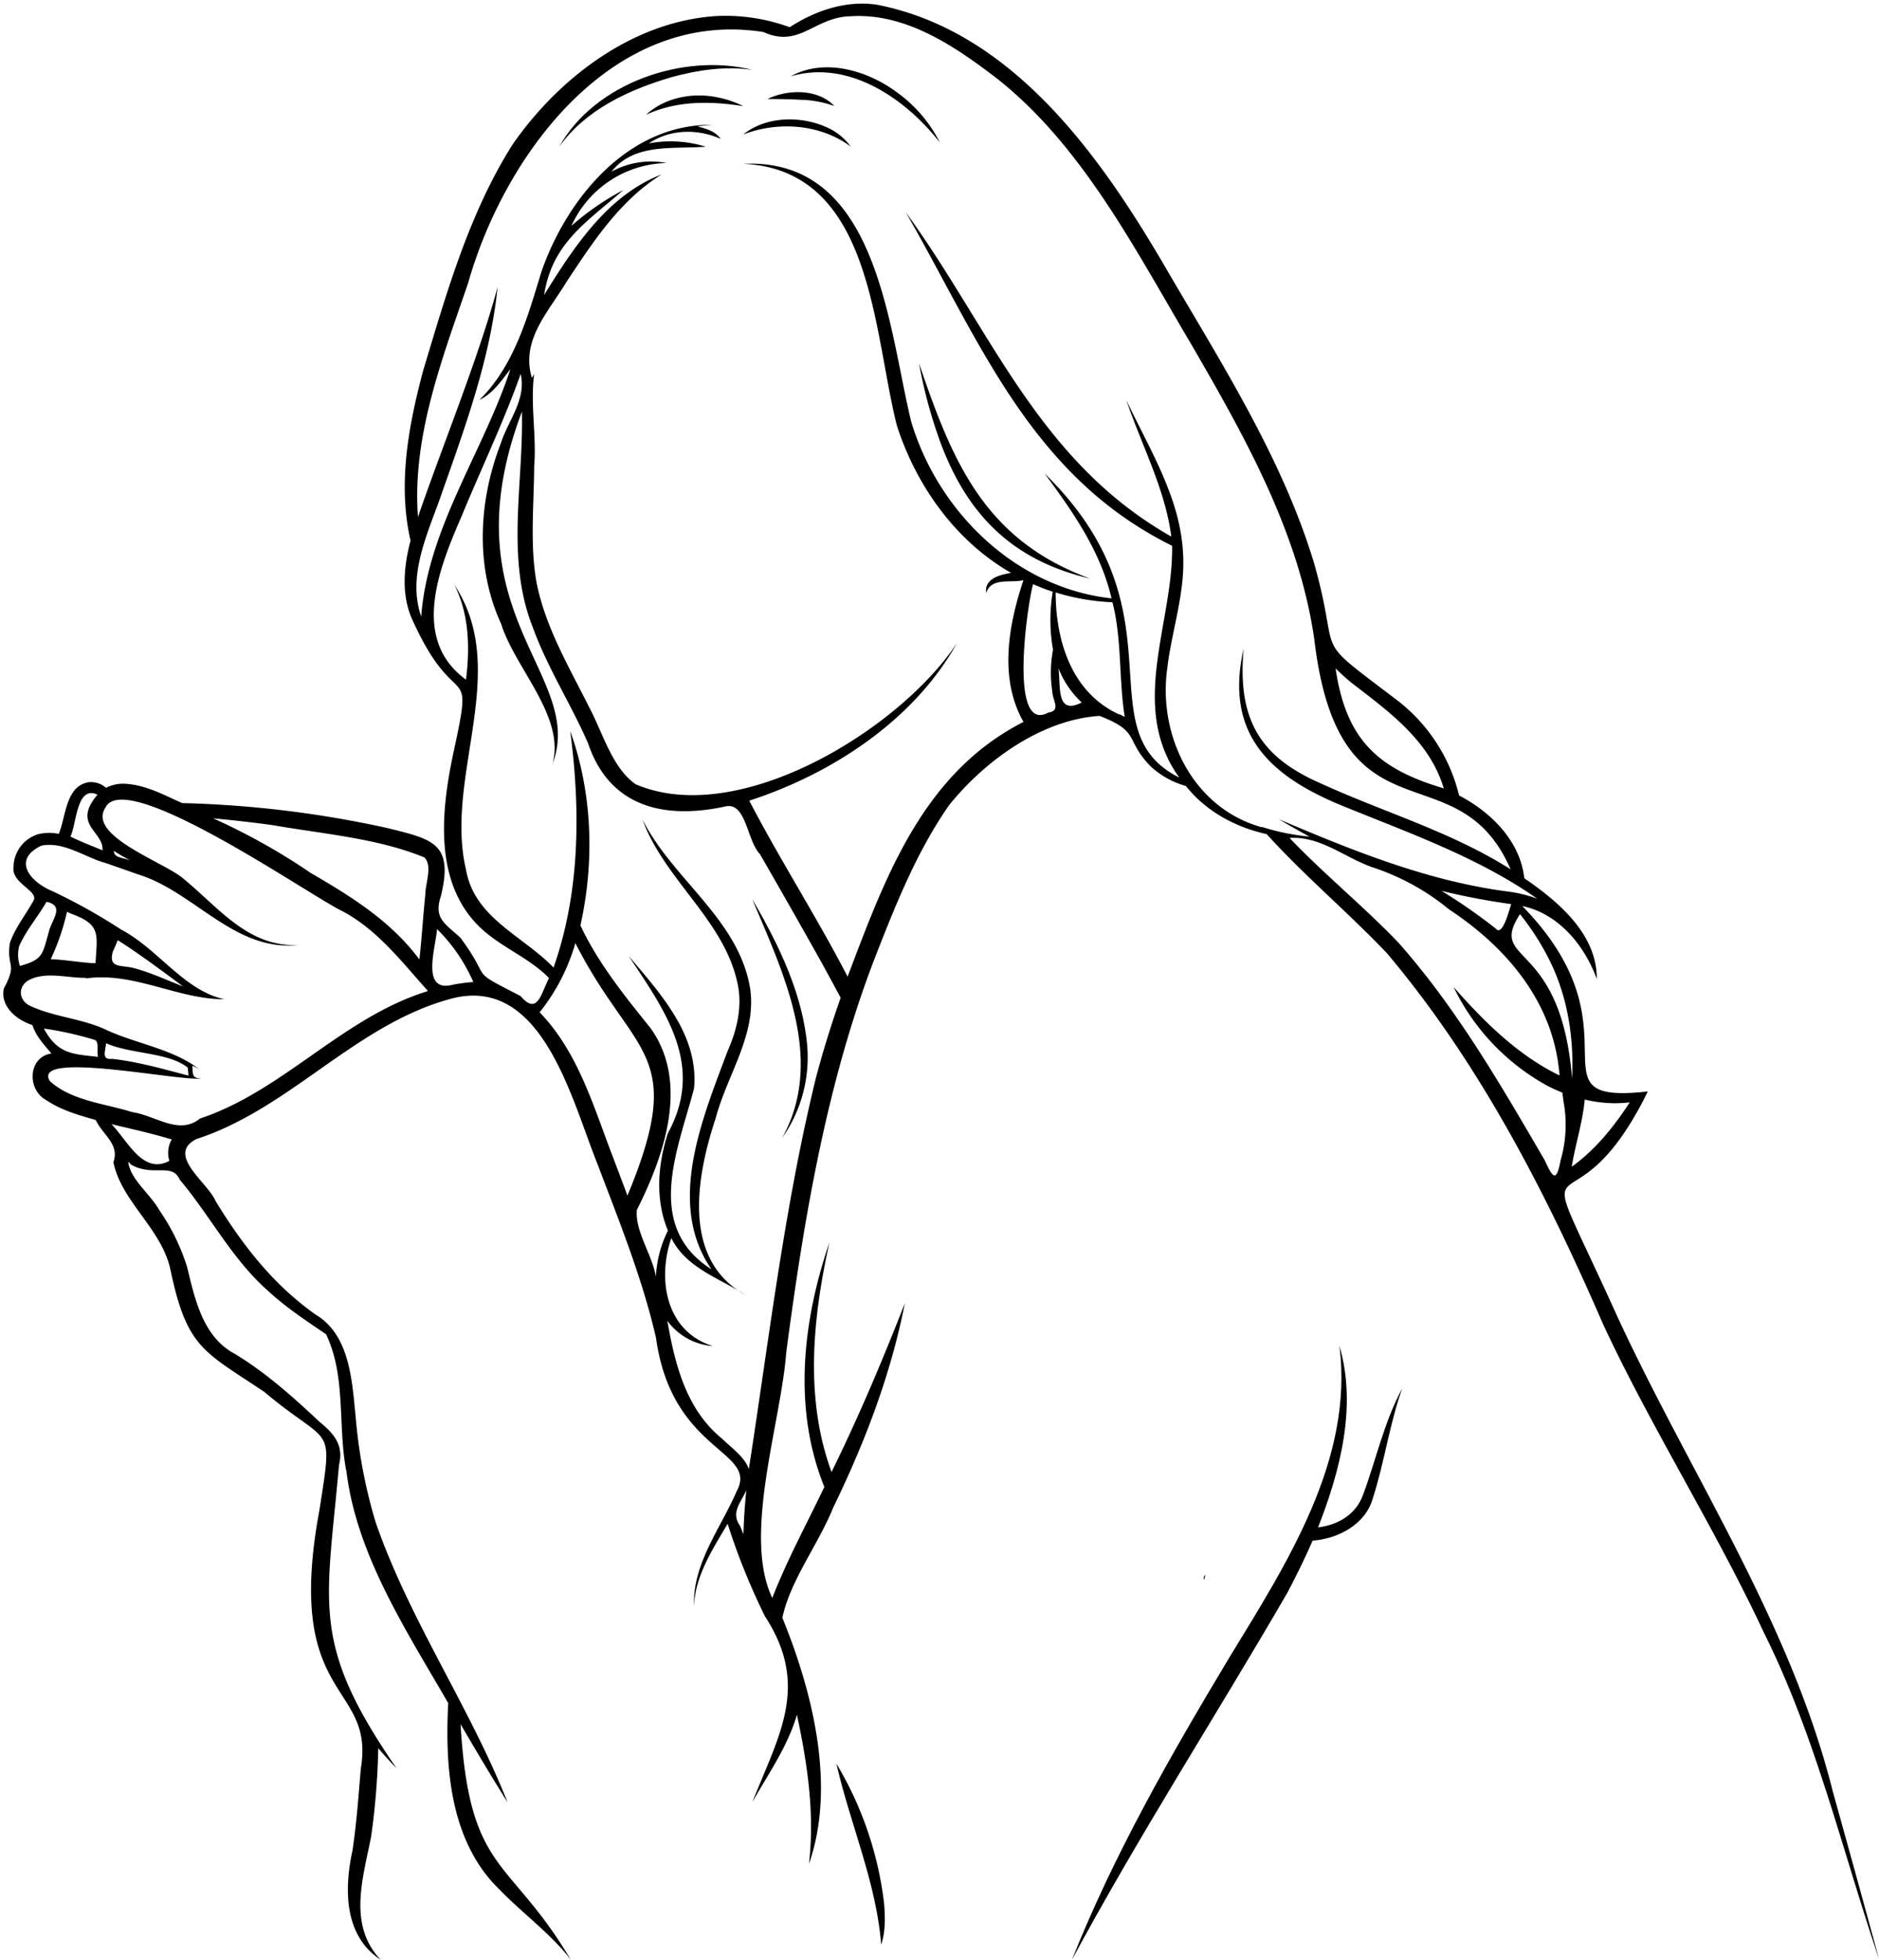 <?xml version="1.0" encoding="UTF-8"?>
<!DOCTYPE svg PUBLIC '-//W3C//DTD SVG 1.0//EN'
          'http://www.w3.org/TR/2001/REC-SVG-20010904/DTD/svg10.dtd'>
<svg height="489.0" preserveAspectRatio="xMidYMid meet" version="1.0" viewBox="-0.8 -0.9 468.9 489.0" width="468.9" xmlns="http://www.w3.org/2000/svg" xmlns:xlink="http://www.w3.org/1999/xlink" zoomAndPan="magnify"
><g id="change1_1"
  ><path d="M200.58,259.35c-1.34-12.92-7.2-24.84-13.65-35.91,7.8,18.54,18.28,40.09,7.44,59.57A34.94,34.94,0,0,0,200.58,259.35Z"
  /></g
  ><g id="change1_2"
  ><path d="M222.92,22.06c-7.36-5.43-18-8.55-26.42-3.91,14.44-4.26,28.65,5.52,37.23,16.49A34.49,34.49,0,0,0,222.92,22.06Z"
  /></g
  ><g id="change1_3"
  ><path d="M166.88,18.32c6.51-1.77,13.28-2.76,20.05-1.8-17.22-4.29-39.35,3.31-48.17,19.18C145.36,26.42,156.24,21.43,166.88,18.32Z"
  /></g
  ><g id="change1_4"
  ><path d="M233.87,109.44c6.79,18.29,18.14,29.49,37.35,34-26.25-9.62-34.32-29-42.68-53.72A118.93,118.93,0,0,0,233.87,109.44Z"
  /></g
  ><g id="change1_5"
  ><path d="M205.83,31c-6.58-3.08-15.35-3-21.16,1.65,8.7-3.35,19.2-2.62,26.81,3A14.68,14.68,0,0,0,205.83,31Z"
  /></g
  ><g id="change1_6"
  ><path d="M178.64,23.47c-6.26-1.41-13.41-.17-18.22,4.26,7.71-3.56,16-3.44,24.25-2.15A24.13,24.13,0,0,0,178.64,23.47Z"
  /></g
  ><g id="change1_7"
  ><path d="M199.22,24a26.63,26.63,0,0,1,8.18,1.55c-4.06-4.34-11.61-4.21-16.67-1.76C193.62,23.81,196.38,23.84,199.22,24Z"
  /></g
  ><g id="change1_8"
  ><path d="M219.81,473.85a87.81,87.81,0,0,0-11.88-34.75c3.46,15.14,9.93,29.57,11.17,45.13C220.2,480.92,220.1,477.3,219.81,473.85Z"
  /></g
  ><g id="change1_9"
  ><path d="M300,392a1,1,0,0,0-.31,1.25Z"
  /></g
  ><g id="change1_10"
  ><path d="M339.38,371.93c-1.75,4.94-6.19,7.59-11.26,8.22,5.55-14.18,9.74-30.25,5.33-45.29,3.63,28.48-13.27,54.46-27.47,77.74-14.58,24.3-28.76,49-39.28,75.42,16.79-31.19,36-60.94,53.76-91.57,2.26-4.27,4.38-8.61,6.31-13,6.33-.47,13.15-4,15-10.51,2.91-9,4.13-18.42,7.33-27.41C344.63,353.74,342.61,363.24,339.38,371.93Z"
  /></g
  ><g id="change1_11"
  ><path d="M456.56,446C446,403.78,421,366.86,402.92,327.79c-23.61-52.12-12.29-16.07,7.49-56.4-30.76,3.44-.72-14.94-31.33-46.26,9,1.88,15.56,9.8,18.6,18.22.07-11.22-9.61-19.35-18.1-25.15-1-9.3-8.33-16.51-16.27-20.65A42.49,42.49,0,0,0,348.12,174c-22.45-17.11-13.92-9.27-20.93-34.18-8-26.68-23.79-51-37.67-74.89C273.31,37.28,251.43,6.75,218,.27c-7.71-1.15-15.42,1.52-21.73,5.62A46.59,46.59,0,0,0,177.9,3.11c-20.72,1.33-39.18,15.34-50.76,32-10.92,17.25-16.48,37.05-22.33,56.41-3.66,13.71-6.41,28.35-3.16,42.44-1.64,6.22-2.34,13.12.21,19.21,11.34,25.52,15.9,8.86,10.4,34.14-3,14.3-4.82,32,6.7,43.12,5.23,5,12.19,7.5,17.25,12.67-2,3.81-2.85,9.49-7.1,4.49-13.59-7-6.69-3.27-15-14.53-3.75-3.52-6.77-4.73-4.89-10.39,3.25-13.27-2.1-14.19-13.39-17a268,268,0,0,0-51.17-6.22c-4.51-2-8.87-4.44-14-4.81a9.34,9.34,0,0,0-5,1,5.63,5.63,0,0,0-4.39-1.39c-5.72,1-5.57,8.52-7.41,12.88a11.76,11.76,0,0,0-5.14.08,8.69,8.69,0,0,0-6.14,8.07c-.69,4.29,6.64,6.1,4.9,8.65-1.89,3.41-4.54,6.68-5.83,10.47-.86,6.22,2,4.79-1.5,11.33-.92,4.51,3.27,7.87,7.14,9.1.89,2.77,2.91,4.93,4.75,7.08-5.9.9-6.15,9.08-1.28,11.65,3.76,2.55,8.08,3.73,12.33,4.95,1.8,3.8,6,6,4.41,10.52,2,10,12.39,16.82,14.34,27.36,4.1,19.06,8.22,19.83,23.28,29.93,16.78,14.09,17.23,7.28,13.81,29.42-9,48.28,13.94,42.83,10.31,64.58-.58,6.88-1.06,13.63-2.07,20.39-2.1,9.58-2.18,21.27,7,27.29-8.24-8.77-4.36-20.36-2.35-30.76a185.13,185.13,0,0,0,1.78-22c1.47,1.73,3,3.4,4.56,5C76.62,409,80.7,399.8,83.79,364.63c1.24-5-1.21-7.85-4.9-10.86-6.61-6.21-13.43-12.31-21.23-17-7.79-4.19-9.82-13.49-11.76-21.57a53,53,0,0,0-7-14.29c-2.19-3.92-7.35-7.76-7.68-12l.59.58h-.17c5.6,3.4,10.47-.51,12.4,3.89,7.59,9,13.09,19.9,22.1,27.8,4.3,4,9.58,7.5,14.43,10.78,5.13,10.76,2.81,23.11,5.13,34.53,2.62,20.81,15.11,39.72,25.35,57.5-.84,16.17.46,34.74,13,46.7,5.15,5.36,13.32,11.48,17.64,17.41-15.4-26-25.36-21.28-27.56-58.88,3.82,6.56,7.7,13.08,11.74,19.53-9.53-24-24.5-45.53-32.93-69.89a128,128,0,0,1-5-26.44c-.9-8.91-1.45-20.23-9.91-25.32C67.4,319.64,59.63,309.6,53,298.73c-1.92-4.61-12.47-11.54-4.81-15.46,23.36-7.56,39.58-28.47,63.34-34.95,22.88-6.35,30.27,25.05,36.75,41.12,5.42,14.3,11.19,28.48,14.62,43.41,4,28.83,25.74,28,20.11,38.33-4,9.24-11,18-10.62,28.56.31-7.58,4.65-14.14,8.39-20.49a164.91,164.91,0,0,0,9.42,23.29.09.09,0,0,1,0-.05c11.12,17.23,3.38,29.46-3.25,46.18,4-7.09,8.84-13.88,11.12-21.8,2.62,12.21,4.47,24.69,3,37.22,6.83-19.44.87-43-6.63-61.39,1.93-9.28,9-18.34,12.7-27.53C215,359,221.54,341.94,225,324.22c-5.6,14.35-11.52,28.33-18.29,42.11-6.77-18.43-4.68-38.47-.53-57.27-6.67,19.49-9.19,41.46-1.26,61-4.41,9.19-9.24,18.07-13,27.69-7.48-15.63,2.19-43.78,3.49-61.29,4.4-33.29,10.09-67.43,22.29-98.85,5.08-13,10.34-26.16,18.34-37.63,9-11.19,23.14-21.35,37.55-22.28,10.38,4,6.16,5.84,12.79,12.63a21.42,21.42,0,0,0,8.75,4.85c5,6.32,12.45,10.34,20.15,12,9.43,10.39,20.32,19.53,30,29.69,23.16,27.47,39.74,59.81,54,92.66,12,25.77,28.08,51.09,40.07,76.82,12.92,25.87,19.51,54.16,28.74,81.44Q462.38,466.84,456.56,446Zm-389-241c12.46,2.19,25.85,3.21,37.52,8,2.13,1.95.26,6.62.27,9.14-.57,5.45-.89,10.91-1.49,16.33-7.09-9.58-17-15.7-27.14-21.6A157.65,157.65,0,0,0,52.4,203.26C57.47,203.72,62.52,204.29,67.55,205Zm-50.78,2.79c1.55-3.13,1.5-12.9,6.75-10.44-6.43,7.56,1.54,9.08,1.26,13.89C22.16,210.13,19.14,209,16.77,207.79Zm10.87,3.59c1.47,1,3,1.81,4.47,2.62C30.76,213.08,27.45,213.28,27.64,211.38ZM4,235.08c1.76-3.92,4.6-7.2,6.81-11,4.73,1.05,1.22,4.47.52,7.69-1.57,5.54-1.42,6.7-7.16,8.31A8.75,8.75,0,0,1,4,235.08ZM16.82,227c7.68,2.73,6.61,5.16,6.22,12.4-3.78-.12-7.39-.89-11.18-1a57,57,0,0,0,4.06-11.83Zm10.53,9.52c.45-.95.86-1.91,1.22-2.88,5.35,3.38,11.18,7.75,16.32,11.55-4.15-1.59-8.15-3.52-12.5-4.63C29.33,239.83,26.21,240.66,27.35,236.54ZM10.17,255.75s0,0,0-.05a84.6,84.6,0,0,1,12.75,2.85c1.09.61.35,3,.75,4.21C17.12,262.05,13.6,262,10.17,255.75Zm35.88,9.69c.08.67.15,1.33.18,2-6.29-1.65-12.51-3.44-19-4.18-2.87.29-1.67-1.92-1.58-3.9C31.87,262.11,41.22,261.58,46.05,265.44Zm-4.25,18.4a6.71,6.71,0,0,0-.33,4.86C34.84,292.28,31,283.56,27,279.54c5,1.21,10.11,2.31,15.06,3.83C42,283.52,41.88,283.68,41.8,283.84Zm64-37.43c-21.07,6.5-35.9,24.83-56.66,31.72-5.32,4.29-11-.72-16.94-1.58-6.86-2.17-15.16-2.81-20.57-7.76-4.77-7.82,33.6.35,37.82-.68-2.43.07-2.11-1.15-2.24-3.11a7.29,7.29,0,0,1,2,1.08c-6.6-5.25-15.64-6.48-23.22-9.92-6-2.93-12.94-3.25-19-6-3-1.22-3.54-4.68-.78-6.44,4.35-2.41,9.77-.58,14.54-.68l-.25.17c12-1.77,22.92,5.18,34.69,5.18-10.09-2.19-16.52-12.52-25.7-17.35a144.24,144.24,0,0,0-17.21-9.62c-5.61-2.31-10.15-7.83-2.75-11.35,5.57-1.11,10.76,2.86,16,4.33,1.48.48,6.78,2.38,8.35,2.91,13.88,4.36,23.95,19.29,39.7,17.53-12.45.61-19.86-9.38-28.53-16.46-4.34-4-24.32-10.71-19.51-17.85,5-10,50.64,21.74,58.87,25.77,8.91,4.57,15.43,13.22,21.56,20A.17.17,0,0,0,105.8,246.41Zm6.46-1.66c-8.17,2.14-4.32-9.17-4-13.87a42.45,42.45,0,0,1,9.06,13.21A44.52,44.52,0,0,0,112.26,244.75Zm289.49,29.57a31.87,31.87,0,0,0,4.15-.21c-4,6.14-8.57,11.82-14.48,16.06.91-5.61,2.72-11.06,3.25-16.76A32.93,32.93,0,0,0,401.75,274.32Zm-16.48-36.84c5,9.38,6.75,20.13,6.24,30.68-2.83-35.11-21.19-28.34-13-41A63.7,63.7,0,0,1,385.27,237.48Zm-12.79-6.7a136.38,136.38,0,0,0-13.57-9.44,171.21,171.21,0,0,0,17.41,3.31C375.82,226.07,374.18,232.83,372.48,230.78Zm-36.17-61.46c9.49,7.32,19.58,14.49,23.18,26.45-16.72-4.91-24.42-12.4-27-29.93C333.7,167.06,335,168.22,336.31,169.32ZM152.25,288c-4.77-12.3-8.69-26.4-18.39-36.35a49.24,49.24,0,0,0,8.92-17.28c14.52,28.59,28.07,26.68,13,63Q154,292.63,152.25,288Zm31.64,91.77c-2.4-3.36.18-5.73,1.56-8.94q-.57,5.46-.73,11Zm18.78-111.19c-7.73,31.76-11.59,64.76-16.6,97-1.13-3.12-4.35-5.27-6.58-7.48-9.06-7.33-11.84-18.56-13.76-29.49a15.5,15.5,0,0,0,11.35,6.3c-11.7-3.65-13.91-16.57-10.35-26.94,3.66,7.43,12,10,18.46,14.17-16-8.85-12.18-29.67-7.37-44.16,2.83-10.73,10.28-20.81,8.57-32.34-2.89-17.27-19.36-27.15-26.86-42.1,5.58,15.45,21.45,25.85,24,42.47.71,5.29-.64,10.53-2.79,15.38-6.21,16.65-15.32,38-4,54.37-17-10.83-8.28-30-4.35-45.1,1.27-13.29-8.39-23.69-16.31-33.08,9.3,14,19,27.34,9.8,44.21-2.53,7.79-3.24,16.57,0,24.32a28.58,28.58,0,0,0-3,11.5c-.94-5.55-5.3-11.44-4.74-16.69,6.77-13.44,13.18-31.74,3.39-45.34-6.48-8.07-13.07-16.2-17.49-25.61,3.57-15.95,3-33.09-2.54-48.49,2.58,19.69,2.47,40.16-4.16,59-7.67-7.95-19.8-12.36-21.86-24.48-5.45-23.14,11.3-49.54-2.89-71,3.7,7.32,3.89,15.68,2.9,23.66-14-10.22-6.6-28.08-1-41,4.82-11.69,10.38-23.26,14.65-35.27,1.44,6.45-3.11,11.52-5,17.41-5.52,14.33-6.41,30.76.12,44.94,3.46,11.08,16.06,23.14,12.82,34.94,8.46-22.38-26.68-37.48-7.64-87.88.44,17.87-4.11,36.56,2.7,53.76,3.7,10.19,9.47,19.06,13.79,28.91,5.4,16.15,19.28,19.14,34.52,15.77,5-.82,5.18,8.65,8.37,11.91,5.16,8.93,10.28,17.94,15.31,26.92,1.66,3,3.26,6,4.86,8.95C206.6,254.77,204.49,261.6,202.67,268.53Zm58-91.64c-9.72,5.05-5.17-26.53-3.68-32.11a51.42,51.42,0,0,0,4.92,1.89,42.68,42.68,0,0,0,.07,14.48,31,31,0,0,0-.2,10.31C261.86,173.9,264.14,176.46,260.64,176.89Zm8.43-2.57c-6.42,3.24-5.16-4-5.76-8.55a23.41,23.41,0,0,0,5.8,8.54Zm9.47,3C266.65,172,262.65,159,262.64,146.9a55.55,55.55,0,0,0,14.17,2.45c2.41,9.33,1.54,19.15,3.07,28.6C279.43,177.73,279,177.5,278.54,177.27Zm35.55,28.12c-17.16-4.74-26-22.78-23.63-39.67,1.15-9.74,4.64-19.18,3.91-29.16-.84-13.66-8.41-25.61-14.11-37.7,3.81,11.27,9.66,22.08,11.21,34-33.25-18.82-45-51.66-66.25-80.89,18.48,32.11,31.07,65.71,66.45,83.19.32,19.29-11,40.11,1.8,57.84-24-12.07,1.82-41.33-33.63-75.88,7.11,9.6,14,19.45,16.71,31.16-23.89-2.62-43.27-21.59-50-44.13-5.82-23.93-8.39-65.82-41.85-64.29C217,41.51,217,81.52,223,105.22c4.81,15,14.66,28.88,28.51,36.8-2.75.46-6.72,1.42-6.21,5,1.34-4,6.06-2.36,9.31-3.2-3.76,11.17-6.16,24.56,0,35.38-25,12.75-34.35,38.32-43.89,63.55-7.73-14.94-16.8-29-24.54-43.9,20.7-6.74,41.11-20.06,51.86-39.37-14.2,21.55-54.44,46.29-80.2,35.28-5.89-4.07-8.22-12.89-11.67-19.33-5-10-10.73-19.63-13-30.61-1.79-9.41-.72-19.69-.67-29.32.63-7.64-1-15.61,0-23.08l-.57.95C129.11,84,136,77,140.52,69.5c6.63-10,13.34-20.4,23.8-26.89-13.53,5.18-22,18.26-29.34,30.08,2-13,10.65-18.17,19.77-26.18a66.6,66.6,0,0,0-12.95,8.93,26.69,26.69,0,0,1,23.77-15.67,20.42,20.42,0,0,0-13.77,2.16c5.66-7.2,15.29-5.59,23.52-6.23a29.45,29.45,0,0,0-14.2-.83c5.3-3.58,12.16-3.69,17.91-1.12-1.25-1.89-3.69-2.58-5.78-3.1a35,35,0,0,1,3.83-.4c-21-.34-36.4,18.26-42.78,36.67-3.45,11.31-6.79,23.42-15.45,31.94,3.35-1.57,5.54-4.84,7.73-7.7-6.78,20.63-20.62,39.71-22.27,61.75-3.67-10.55,2-21.45,5.35-31.34,5.82-16.54,11.92-33.28,13.71-50.83-4.83,17.89-13.84,39.76-19.87,57.35C102,108,109.58,88.54,116,69.77c9.16-32.36,36.2-68.6,73.7-62.68,9.06,4.12,12.67-3.73,21.74-3.93,13.76-.89,26,7.45,36.48,15.47,21.57,17,34.76,43.13,48.59,66.42,13.33,23,26.82,46.86,30.66,73.48,6.22,52.57,35.66,26.83,49,57.45-14.95-9.51-32.13-14.37-48.07-21.76-15.44-6.88-20-16.82-18.56-33.27-4.83,21.33,6.56,31.88,25.1,39.36,16.48,6.72,33.51,12.72,48.19,23a33.25,33.25,0,0,0-7.7-1.84c-19.87-2.65-38.47-10.21-56.81-18q3.78,2.25,7.65,4.34A56.19,56.19,0,0,1,314.09,205.39Zm70.52,83c-10.94-18.78-22-37.91-36.48-54.24-8.67-9.06-18.48-17-27.16-26.11,7.64-.47,13.55,4.74,20.52,7.27a58.92,58.92,0,0,1,19.25,10.53c14.6,9.63,26.24,23.45,27.61,41.46-10.43-5.05-18.84-13.43-26.45-22.08a55.73,55.73,0,0,0,23.15,24.51c1.28.69,2.63,1.29,4,1.85l.3,2.26a31.86,31.86,0,0,1-.77,14.75C387.55,294.42,386.59,292.69,384.61,288.41Z"
  /></g
></svg
>

